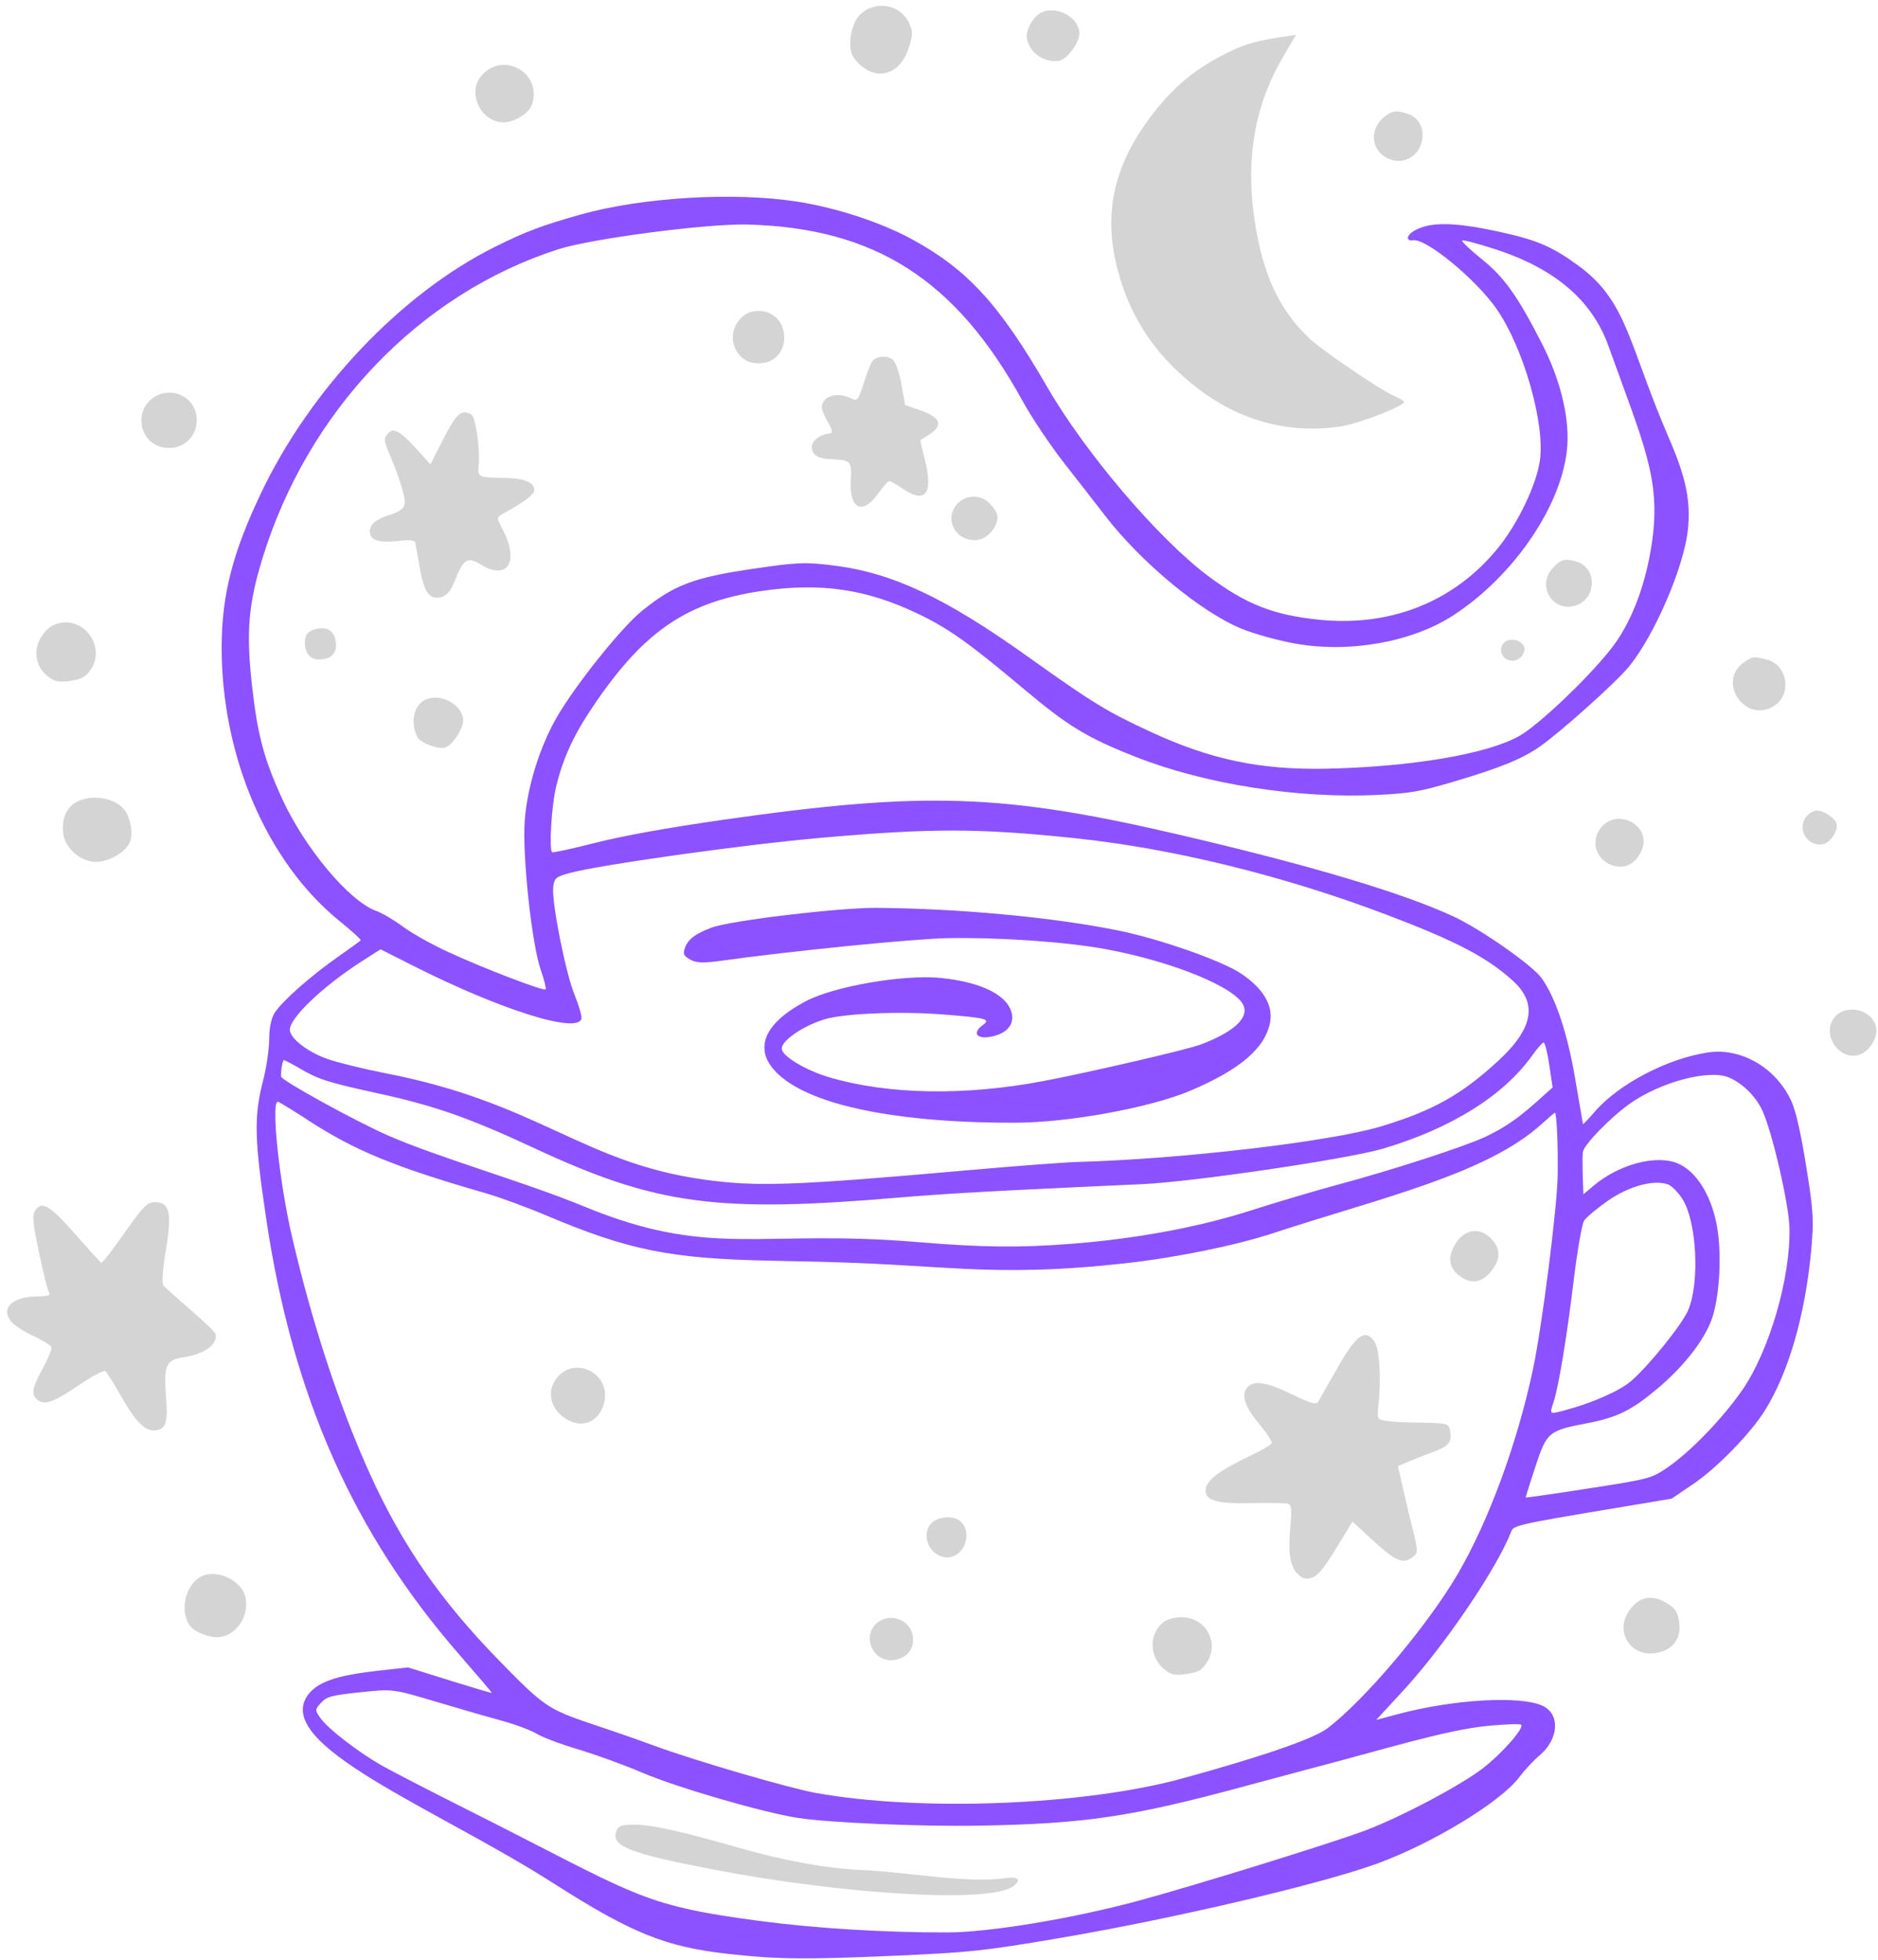 <?xml version="1.0" encoding="UTF-8" standalone="no"?><svg xmlns="http://www.w3.org/2000/svg" xmlns:xlink="http://www.w3.org/1999/xlink" fill="#000000" height="787.8" preserveAspectRatio="xMidYMid meet" version="1" viewBox="121.4 105.2 755.0 787.8" width="755" zoomAndPan="magnify"><g><g id="change1_1"><path d="M 323.234 796.957 C 328.613 798.426 334.938 800.801 337.219 802.203 C 339.508 803.613 347.031 806.441 353.941 808.488 C 360.836 810.527 372.395 814.73 379.574 817.805 C 393.562 823.793 428.18 833.855 442.188 836.004 C 454.867 837.949 491.453 839.516 514.805 839.113 C 557.43 838.383 576.234 835.602 621.598 823.324 C 632.91 820.262 644.324 817.195 647 816.504 C 677.652 808.543 702.605 800.594 719.797 798.973 C 726.547 798.34 732.402 798.141 732.914 798.527 C 734.41 799.672 725.285 810.07 717.527 816.055 C 708.516 823.008 684.434 835.734 670.102 841.117 C 656.797 846.113 601.699 863.18 579.191 869.273 C 552.762 876.434 519.25 881.996 502.324 882.039 C 477.004 882.105 449.258 880.402 426.598 877.395 C 377.754 870.906 377.973 867.188 308.293 832.191 C 292.855 824.438 277.566 816.527 274.156 814.527 C 264.82 809.059 253.402 800.215 250.453 796.172 C 247.93 792.703 247.926 792.512 250.43 789.754 C 252.703 787.242 254.543 786.742 266.125 785.504 C 279.148 784.105 279.367 784.133 296.328 789.184 C 296.449 789.164 311.379 793.719 323.234 796.957 Z M 791.949 581.324 C 793.398 581.836 796.02 584.457 797.711 587.09 C 803.527 596.137 804.824 620.609 800.09 631.879 C 797.691 637.574 784.383 654.109 777.145 660.371 C 772.496 664.395 761.418 669.262 750.094 672.246 C 744.316 673.773 744.316 673.773 745.926 668.973 C 747.977 662.836 751.277 642.965 754.02 620.227 C 755.461 608.246 757.387 597.23 758.27 595.883 C 759.156 594.535 763.477 590.918 767.828 587.883 C 776.207 582.039 786.258 579.305 791.949 581.324 Z M 816.426 538.336 C 822.09 540.719 827.602 546.273 830.129 552.141 C 834.211 561.621 840.551 589.289 840.797 598.703 C 841.324 618.797 832.676 648.453 821.695 664.211 C 813.668 675.727 800.543 689.242 791.461 695.344 C 785.172 699.566 784.434 699.758 759.906 703.574 C 746.059 705.73 734.773 707.352 734.75 707.188 C 734.727 707.027 736.48 701.469 738.629 694.906 C 743.203 680.93 743.965 680.285 759.258 677.371 C 771.754 674.992 777.457 672.148 788.438 662.82 C 799.312 653.586 807.68 642.375 810.145 633.746 C 813.008 623.719 813.574 607.305 811.418 596.82 C 809.02 585.172 803.164 576.043 796.113 572.977 C 787.414 569.191 772.367 573.148 761.91 581.973 L 757.961 585.305 C 757.863 582.492 757.359 571.055 757.77 568.281 C 758.195 565.359 768.859 554.379 776.574 548.918 C 788.961 540.148 808.438 534.977 816.426 538.336 Z M 244.934 555.332 C 264.031 567.762 279.797 574.25 316.926 584.957 C 322.418 586.543 333.109 590.473 340.926 593.777 C 374.051 607.793 390.934 611.199 431.273 612.004 C 462.945 612.633 468.742 612.867 500.605 614.816 C 527.43 616.457 547.363 615.969 573.938 613.02 C 594.254 610.766 618.145 605.895 633.254 600.926 C 676.031 586.859 719.098 577.258 741.27 556.969 C 743.914 554.551 746.234 552.586 746.496 552.547 C 747.219 552.441 747.812 565.68 747.625 577.594 C 747.414 590.809 741.332 638.559 737.66 655.789 C 731.324 685.547 719.77 716.938 707.363 738.086 C 695.18 758.863 670.078 788.574 655.105 799.945 C 649.535 804.176 629.395 811.148 596.984 820.074 C 557.418 830.965 491.398 833.578 449.215 825.926 C 438.34 823.953 400.707 812.953 384.578 807.031 C 340.852 790.977 346.277 797.578 321.922 772.598 C 298.594 748.672 283.211 726.477 270.312 698.137 C 258.039 671.172 246.816 637.031 238.738 602.09 C 233.664 580.152 230.328 548.469 233.051 548.066 C 233.523 547.996 245.059 555.312 244.934 555.332 Z M 241.871 534.695 C 249.34 539.09 253.273 540.348 273.004 544.648 C 296.105 549.68 309.883 554.504 336.324 566.816 C 385.277 589.617 409.707 592.887 483.684 586.543 C 509.27 584.352 547.316 582.777 580.625 581.23 C 601.492 580.258 663.52 571.098 677.555 566.914 C 704.918 558.758 725.836 545.684 737.359 529.531 C 739.375 526.711 741.422 524.363 741.941 524.289 C 742.465 524.211 743.484 528.203 744.234 533.254 L 745.586 542.359 C 735.895 551.047 729.891 556.93 718.289 562.316 C 709.855 566.238 681.348 575.484 659.988 581.23 C 650.617 583.75 634.648 588.48 624.336 591.789 C 603.414 598.508 578.242 603.18 552.012 605.219 C 531.191 606.836 515.965 606.664 490.438 604.523 C 426.43 599.156 407.469 611.363 356.117 590.16 C 332.371 580.359 297.113 570.371 277.195 561.574 C 263.961 555.73 234.621 539.57 234.426 538.02 C 234.199 536.25 234.973 531.453 235.492 531.375 C 235.953 531.309 241.996 534.676 241.871 534.695 Z M 451.309 442.016 C 495.988 438.078 514.812 438.109 553.625 442.168 C 592.988 446.285 637.629 457.262 679.105 473.02 C 706.59 483.461 719.027 489.953 729.395 499.258 C 739.77 508.57 737.879 518.738 723.285 532.066 C 708.676 545.414 697.273 551.758 676.707 557.984 C 656.457 564.117 596.773 571.121 554.688 572.305 C 549.488 572.449 530.43 573.883 512.301 575.484 C 440.246 581.863 425.625 582.383 404.098 579.344 C 355.285 572.449 337.996 548.57 276.375 536.641 C 267.848 534.988 257.305 532.398 253.074 530.918 C 245.352 528.211 238.453 523.008 237.934 519.488 C 237.262 514.969 251.027 501.738 267.039 491.516 L 274.387 486.824 L 287.492 493.438 C 322.664 511.191 353.723 520.949 355.141 514.699 C 355.371 513.684 354.121 509.328 352.395 505.141 C 348.809 496.43 343.094 467.566 343.805 461.754 C 344.234 458.219 344.859 457.684 350.281 456.195 C 362.457 452.859 420.141 444.762 451.309 442.016 Z M 421.805 195.465 C 473.215 196.781 505.746 217.648 532.555 266.496 C 536.199 273.141 543.836 284.512 549.484 291.719 C 555.137 298.922 562.391 308.238 565.57 312.383 C 580.055 331.242 604.32 351.348 620.609 357.98 C 625.742 360.07 635.488 362.758 642.27 363.949 C 664.09 367.797 689.184 363.293 705.652 352.578 C 730.398 336.48 749.879 307.523 751.492 284.43 C 752.32 272.59 748.562 257.488 741.234 243.211 C 731.332 223.906 726.164 216.672 717.051 209.34 C 712.516 205.691 708.961 202.316 709.227 201.914 C 709.496 201.512 715.648 203.133 722.973 205.535 C 746.699 213.328 761.508 226.059 768.031 244.273 C 782.219 283.867 789.18 297.77 785.57 322.953 C 783.199 339.516 777.77 354.219 770.23 364.488 C 762.02 375.676 740.422 396.441 732.18 401.074 C 719.234 408.352 688.883 413.496 654.648 414.215 C 628.199 414.766 608.121 410.57 584.148 399.477 C 566.23 391.184 560.812 387.867 534.492 369.086 C 501.324 345.414 480.176 335.492 456.551 332.527 C 445.078 331.086 441.832 331.227 423.504 333.945 C 400.129 337.414 392.297 340.414 379.426 350.824 C 371.23 357.453 352.812 380.457 345.285 393.461 C 338.434 405.301 333.441 421.27 332.379 434.754 C 331.285 448.605 335.105 484.41 338.816 495.152 C 340.16 499.031 341.039 502.535 340.766 502.906 C 340.105 503.793 315.992 494.559 301.43 487.84 C 294.984 484.867 286.953 480.355 283.355 477.688 C 279.848 475.086 274.965 472.211 272.699 471.414 C 261.922 467.617 243.945 446.199 234.836 426.301 C 227.492 410.25 224.93 400.637 222.715 380.793 C 220.336 359.535 221.223 348.379 226.73 330.254 C 244.852 270.613 289.914 223.379 345.84 205.406 C 359.109 201.141 405.652 195.047 421.805 195.465 Z M 354.469 191.543 C 339.027 195.922 332.621 198.348 320.363 204.445 C 282.684 223.191 246.117 261.73 226.219 303.676 C 214.883 327.566 210.613 344.215 210.516 364.953 C 210.309 408.93 228.691 451.801 257.91 475.461 C 262.797 479.418 266.625 482.91 266.406 483.207 C 266.188 483.5 262.09 486.48 257.41 489.746 C 246.75 497.188 235.172 507.363 231.996 512.086 C 230.48 514.34 229.648 518.137 229.621 522.941 C 229.598 527.035 228.508 534.453 227.176 539.574 C 223.434 553.977 223.645 563.148 228.469 595.449 C 239.074 666.516 263.445 721.453 306.074 770.387 C 313.203 778.574 319.066 785.457 319.102 785.684 C 319.129 785.883 316.227 785.172 285.41 775.496 C 266.25 777.684 251.191 778.5 245.262 786.496 C 230.395 806.547 296.758 832.176 343.387 861.961 C 375.352 882.383 388.938 887.879 414.402 890.691 C 434.246 892.887 445.242 892.992 482.219 891.355 C 511.359 890.066 517.113 889.441 547.324 884.312 C 592.766 876.598 651.848 862.754 674.84 854.438 C 696.945 846.445 724.594 829.676 732.117 819.699 C 734.324 816.773 737.957 812.863 740.191 811.012 C 748.102 804.449 748.781 794.266 741.531 790.914 C 732.504 786.742 705.492 788.34 682.977 794.379 L 674.66 796.609 L 685.316 785.074 C 702.074 766.934 723.457 735.402 729.051 720.582 C 730.035 717.969 736.133 717.254 793.41 707.668 L 802.031 701.84 C 811.742 695.273 825.32 681.309 831.105 671.938 C 840.496 656.719 847.059 634.031 849.492 608.34 C 850.676 595.82 850.488 592.465 847.555 574.168 C 845.395 560.684 843.395 551.883 841.594 547.918 C 835.512 534.535 821.453 526.297 808.09 528.277 C 791.762 530.703 772.148 540.961 762.52 552.117 C 759.961 555.082 757.855 557.277 757.789 557.055 C 757.727 556.832 756.324 548.688 754.656 538.848 C 751.566 520.578 746.758 506.188 741.129 498.355 C 737.453 493.246 716.957 478.895 705.988 473.75 C 685.844 464.301 648.668 453.184 596.18 440.914 C 524.766 424.219 493.176 423.164 411.938 434.777 C 390.188 437.887 371.859 441.188 361.012 443.953 C 351.641 446.34 343.762 448.051 343.391 447.785 C 342.074 446.84 343.117 429.199 344.938 421.605 C 347.895 409.281 352.441 399.723 361.648 386.469 C 381.184 358.363 398.199 347.082 427.574 342.77 C 451.312 339.289 469.84 342.008 490.66 352.031 C 502.766 357.855 511.133 363.805 532.504 381.762 C 550.957 397.27 558.309 401.734 578.324 409.598 C 606.109 420.516 643.484 426.34 675.543 424.746 C 688.32 424.113 692.395 423.402 705.617 419.488 C 724.598 413.875 733.488 410.238 740.707 405.137 C 749.184 399.148 770.906 379.664 776.098 373.398 C 786.383 360.98 798.309 333.43 799.953 318.297 C 801.191 306.926 799.246 297.273 792.652 282.043 C 776 243.57 775.805 226.641 756.262 212.227 C 746.02 204.672 739.715 201.871 726.055 198.801 C 706.68 194.449 696.699 194.188 690.137 197.859 C 686.812 199.723 686.41 202.238 689.516 201.777 C 694.734 201.004 714.543 217.273 722.945 229.234 C 733.715 244.566 742.555 275.234 740.496 290.145 C 739.129 300.07 731.586 315.801 723.406 325.777 C 705.906 347.137 680.418 357.273 651.645 354.32 C 633.355 352.445 622.441 348.16 607.324 336.922 C 587.355 322.078 557.852 287.473 542.438 260.824 C 523.191 227.547 510.34 213.508 487.992 201.359 C 475.418 194.527 457.785 188.75 441.93 186.266 C 416.422 182.27 379.234 184.512 354.469 191.543" fill="#8c52ff"/></g><g id="change1_2"><path d="M 407.441 478.113 C 400.848 480.598 398.004 482.777 396.742 486.312 C 395.895 488.688 396.207 489.375 398.84 490.926 C 401.195 492.316 404.164 492.434 411.34 491.43 C 439.449 487.5 488.469 482.598 502.199 482.344 C 523.391 481.957 550.445 483.852 566.379 486.84 C 593.18 491.867 618.242 502.164 621.324 509.41 C 623.48 514.48 617.301 520.113 604.113 525.105 C 598.789 527.121 559.891 536.152 540.977 539.766 C 509.336 545.809 478.32 545.258 454.664 538.238 C 445.496 535.516 436.148 529.973 435.707 526.996 C 435.23 523.766 444.043 517.625 453.008 514.938 C 460.902 512.574 483.496 511.656 500.508 513.012 C 518.242 514.422 519.812 514.852 516.398 517.367 C 512.383 520.328 513.852 522.84 519.137 522.059 C 525.363 521.133 528.938 517.691 528.277 513.258 C 527.137 505.57 516.469 500.035 499.527 498.332 C 484.781 496.852 456.871 501.652 445.441 507.641 C 425.945 517.852 423.32 530.02 438.398 540.285 C 453.867 550.816 486.695 556.672 529.535 556.539 C 551.258 556.473 583.938 550.477 600.133 543.59 C 620.121 535.086 630.223 526.348 632.031 515.988 C 633.223 509.172 629.07 502.348 620.152 496.465 C 612.328 491.305 587.734 482.688 571.141 479.297 C 545.117 473.98 507.273 470.426 473.855 470.16 C 458.711 470.039 414.977 475.277 407.441 478.113" fill="#8c52ff"/></g><g id="change2_1"><path d="M 466.84 111.422 C 463.688 114.758 462.16 123.266 464.012 127.191 C 465.863 131.117 470.582 134.484 474.625 134.762 C 480.023 135.137 484.691 131.086 486.844 124.164 C 488.449 119.004 488.43 117.535 486.688 114.102 C 482.895 106.621 472.684 105.242 466.84 111.422" fill="#d4d4d4"/></g><g id="change2_2"><path d="M 314.953 135.629 C 309.129 142.359 314.438 154.004 323.496 154.375 C 327.848 154.551 333.926 150.922 335.188 147.391 C 339.73 134.711 323.77 125.434 314.953 135.629" fill="#d4d4d4"/></g><g id="change2_3"><path d="M 539.473 110.57 C 536.492 112.355 533.766 117.43 534.203 120.375 C 535.078 126.293 540.992 130.535 547.102 129.629 C 550.645 129.102 555.875 121.602 555.316 117.844 C 554.359 111.383 545.164 107.164 539.473 110.57" fill="#d4d4d4"/></g><g id="change2_4"><path d="M 615.039 126.285 C 601.402 133.094 592.805 140.289 583.645 152.57 C 568.906 172.32 564.855 191.707 570.801 213.996 C 576.129 233.977 586.84 249.422 604.391 262.438 C 620.887 274.672 640.195 279.598 660.172 276.676 C 667.34 275.629 686.078 268.414 685.84 266.797 C 685.773 266.344 684.055 265.277 682.004 264.422 C 676.586 262.152 653.344 246.406 647.914 241.332 C 635.695 229.906 628.992 215.445 625.73 193.477 C 622.07 168.809 625.863 147.363 637.332 127.883 L 642.441 119.199 C 631.668 120.867 624.645 121.492 615.039 126.285" fill="#d4d4d4"/></g><g id="change2_5"><path d="M 678.164 151.977 C 672.441 156.305 672.254 164.152 677.777 167.98 C 683.355 171.844 690.48 169.582 692.648 163.254 C 694.512 157.816 692.359 152.691 687.508 151.027 C 682.953 149.465 681.254 149.637 678.164 151.977" fill="#d4d4d4"/></g><g id="change2_6"><path d="M 182.898 265.164 C 174.961 270.738 177.691 283.461 187.176 285.09 C 195.043 286.438 201.348 280.473 200.402 272.566 C 199.414 264.309 189.867 260.273 182.898 265.164" fill="#d4d4d4"/></g><g id="change2_7"><path d="M 138.562 360.387 C 134.559 365.781 135.355 372.867 140.414 376.922 C 143.262 379.199 145.074 379.59 149.656 378.91 C 154.234 378.23 155.852 377.332 157.906 374.324 C 163.66 365.891 156.23 354.043 146.125 355.539 C 142.836 356.027 140.848 357.305 138.562 360.387" fill="#d4d4d4"/></g><g id="change2_8"><path d="M 151.695 427.859 C 147.988 430.051 146.039 435.035 146.82 440.32 C 147.816 447.02 155.062 452.547 161.578 451.578 C 166.867 450.793 172.414 447.113 173.695 443.535 C 175.062 439.734 173.676 433.035 170.926 430.141 C 166.566 425.555 157.438 424.473 151.695 427.859" fill="#d4d4d4"/></g><g id="change2_9"><path d="M 822.406 371.539 C 811.855 379 822.355 395.473 833.828 389.461 C 841.961 385.199 840.484 372.59 831.59 370.324 C 826.227 368.957 826.016 368.984 822.406 371.539" fill="#d4d4d4"/></g><g id="change2_10"><path d="M 764.719 438.305 C 760.543 443.938 763.445 451.574 770.43 453.312 C 775.055 454.465 778.973 452.277 781.297 447.254 C 785.945 437.195 771.375 429.332 764.719 438.305" fill="#d4d4d4"/></g><g id="change2_11"><path d="M 847.379 433.723 C 843.809 438.582 848.031 445.512 854.023 444.621 C 856.977 444.184 860.242 439.617 859.789 436.562 C 859.434 434.16 854.113 430.68 851.414 431.082 C 850.121 431.273 848.305 432.461 847.379 433.723" fill="#d4d4d4"/></g><g id="change2_12"><path d="M 135.301 592.23 C 134.336 593.82 134.762 597.832 137.031 608.539 C 138.684 616.34 140.48 623.543 141.023 624.516 C 141.844 626.004 141.047 626.305 136.133 626.367 C 126.066 626.496 121.375 631.336 126.109 636.695 C 127.418 638.176 131.418 640.715 135.156 642.438 C 138.895 644.156 141.977 646.145 142.125 646.926 C 142.273 647.699 140.609 651.59 138.398 655.641 C 134.188 663.352 133.824 666.004 136.684 668.082 C 139.508 670.137 143.152 668.797 153.074 662.047 C 158.309 658.488 163.168 655.91 163.762 656.379 C 164.359 656.855 167.234 661.445 170.184 666.652 C 176.148 677.172 179.93 680.812 184.219 680.176 C 188.176 679.59 188.949 676.836 188.121 666.27 C 187.176 654.164 188.203 651.852 194.996 650.844 C 203.453 649.59 208.711 645.926 208.145 641.688 C 207.879 639.723 188.738 624.035 187.035 621.891 C 186.426 621.117 186.898 614.707 188.098 607.566 C 190.602 592.664 189.535 588.289 183.461 588.484 C 180.5 588.582 178.73 590.406 171.328 600.988 C 166.551 607.82 162.387 613.152 162.047 612.871 C 161.711 612.594 156.816 607.164 151.262 600.906 C 141.004 589.34 138.023 587.723 135.301 592.23" fill="#d4d4d4"/></g><g id="change2_13"><path d="M 858.688 514.465 C 854.016 520.766 859.949 530.668 867.703 529.516 C 872.172 528.852 876.352 523.07 875.672 518.488 C 874.555 510.973 863.262 508.297 858.688 514.465" fill="#d4d4d4"/></g><g id="change2_14"><path d="M 201.75 739.242 C 195.688 742.895 193.625 753.199 197.824 758.84 C 199.762 761.441 206.238 763.836 209.883 763.293 C 216.531 762.305 221.293 755.234 220.211 747.953 C 219.113 740.551 208.156 735.383 201.75 739.242" fill="#d4d4d4"/></g><g id="change2_15"><path d="M 776.621 752.301 C 770.355 760.75 776.559 771.281 786.895 769.746 C 793.824 768.719 797.441 763.949 796.434 757.164 C 795.84 753.172 794.895 751.738 791.477 749.637 C 781.664 743.617 776.902 752.258 776.621 752.301" fill="#d4d4d4"/></g><g id="change2_16"><path d="M 422.039 231.035 C 411.227 237.066 416.043 252.93 428.145 251.137 C 440.242 249.34 439.195 230.84 426.961 230.211 C 425.266 230.121 422.996 230.504 422.039 231.035" fill="#d4d4d4"/></g><g id="change2_17"><path d="M 299.648 281.672 L 294.438 291.867 C 284.66 281.094 280.266 275.453 277.039 279.805 C 275.598 281.75 275.734 282.641 278.441 288.84 C 280.113 292.676 282.219 298.527 283.195 302.062 C 285.141 309.098 284.531 310.059 276.41 312.781 C 271.492 314.43 269.258 317.195 270.324 320.301 C 271.176 322.762 275.238 323.492 282.781 322.539 C 286.082 322.121 288.191 322.441 288.367 323.387 C 291.008 337.414 291.336 347.215 298.875 345.234 C 301.047 344.664 302.695 342.629 304.301 338.551 C 307.707 329.883 309.375 328.852 314.703 332.145 C 325.434 338.773 330.293 330.973 323.477 318.055 C 320.891 313.156 320.891 313.156 324.113 311.41 C 331.227 307.562 335.762 304.277 336.098 302.734 C 336.793 299.52 332.859 297.547 325.391 297.371 C 313.102 297.082 313.449 297.246 313.883 291.863 C 314.336 286.273 312.934 275.18 311.441 272.535 C 310.855 271.496 309.145 270.836 307.617 271.062 C 305.578 271.367 303.496 274.137 299.648 281.672" fill="#d4d4d4"/></g><g id="change2_18"><path d="M 468.531 259.547 C 466.262 266.488 466.16 266.59 462.992 265.105 C 458.863 263.172 454.129 263.906 452.426 266.742 C 451.316 268.594 451.559 269.871 453.824 274.098 C 456.445 278.992 456.461 279.23 454.215 279.562 C 450.453 280.121 447.387 282.914 447.762 285.441 C 448.199 288.379 450.547 289.633 455.98 289.832 C 463.344 290.102 463.906 290.723 463.434 298.004 C 462.664 309.766 468.023 312.555 474.379 303.703 C 476.309 301.016 478.355 298.672 478.832 298.602 C 479.324 298.527 481.719 299.855 484.262 301.613 C 493.172 307.77 496.531 303.898 493.453 291.027 L 491.348 282.215 L 495.07 279.809 C 500.684 276.18 499.594 273.074 491.738 270.285 L 485.273 267.988 L 483.816 259.801 C 482.984 255.121 481.52 250.863 480.391 249.863 C 478.07 247.809 473.336 248.309 471.867 250.77 C 472.051 250.742 471.395 250.812 468.531 259.547" fill="#d4d4d4"/></g><g id="change2_19"><path d="M 505.492 308.691 C 500.992 315.195 506.586 323.418 514.691 322.215 C 518.805 321.605 522.934 316.262 522.348 312.312 C 522.18 311.18 520.609 308.848 518.969 307.293 C 515.027 303.555 508.582 304.223 505.492 308.691" fill="#d4d4d4"/></g><g id="change2_20"><path d="M 244.824 360.043 C 244.129 360.98 243.781 363.141 244.047 364.902 C 244.656 369.012 247.086 370.812 251.195 370.203 C 255.23 369.605 256.988 367.184 256.379 363.07 C 255.781 359.035 253.359 357.277 249.246 357.887 C 247.484 358.148 245.52 359.105 244.824 360.043" fill="#d4d4d4"/></g><g id="change2_21"><path d="M 291.727 386.859 C 287.523 389.375 286.367 396.441 289.309 401.648 C 290.508 403.773 296.891 406.285 299.945 405.832 C 303.066 405.367 308.098 397.656 307.574 394.133 C 306.613 387.672 297.422 383.453 291.727 386.859" fill="#d4d4d4"/></g><g id="change2_22"><path d="M 745.379 333.875 C 739.68 340.418 744.809 350.254 753.266 349 C 763.02 347.551 764.371 333.582 755.023 330.902 C 750.383 329.57 748.668 330.102 745.379 333.875" fill="#d4d4d4"/></g><g id="change2_23"><path d="M 724.953 365.566 C 724.059 371.102 731.645 372.922 733.922 367.719 C 734.648 366.051 734.383 364.922 732.957 363.66 C 730.223 361.234 725.469 362.367 724.953 365.566" fill="#d4d4d4"/></g><g id="change2_24"><path d="M 706.539 605.18 C 703.219 610.598 703.809 614.879 708.344 618.238 C 713.027 621.715 717.492 620.844 721.293 615.719 C 724.922 610.824 724.633 606.699 720.371 602.648 C 715.926 598.422 710.023 599.504 706.539 605.18" fill="#d4d4d4"/></g><g id="change2_25"><path d="M 345.023 659.434 C 341.312 664.438 342.531 670.949 347.926 674.922 C 354.762 679.961 362.203 677.297 364.293 669.062 C 367.27 657.332 352.176 649.789 345.023 659.434" fill="#d4d4d4"/></g><g id="change2_26"><path d="M 651.449 668.523 C 650.613 670.055 648.473 669.473 640.316 665.492 C 630.352 660.629 625.027 659.961 622.574 663.266 C 620.375 666.234 622.062 671.027 627.637 677.645 C 630.691 681.27 632.906 684.688 632.641 685.363 C 632.375 686.035 628.344 688.383 623.633 690.609 C 612.191 696.027 606.77 700.039 606.191 703.516 C 605.395 708.316 610.031 709.801 624.746 709.449 C 632.047 709.273 638.59 709.406 639.438 709.746 C 642.914 711.137 635.973 731.34 643.266 738.113 C 645.27 739.98 646.73 740.277 649.109 739.305 C 652.578 737.883 655.906 732.133 665.109 716.863 C 680.293 730.816 684.039 735.145 689.215 731.242 C 692.527 728.742 691.203 728.898 685.664 704.508 L 683.41 694.578 L 687.988 692.637 C 700.316 687.41 705.414 687.52 704.469 681.129 C 703.883 677.188 704.133 677.254 689.574 677.047 C 684.883 676.977 679.664 676.637 677.996 676.293 C 675.02 675.672 674.977 675.539 675.656 668.953 C 676.742 658.469 675.887 647.047 673.809 644.258 C 670.141 639.328 666.656 641.836 659.312 654.691 C 659.438 654.676 654.348 663.246 651.449 668.523" fill="#d4d4d4"/></g><g id="change2_27"><path d="M 495.18 718.312 C 491.406 723.973 496.531 732.156 503.227 731.164 C 509.922 730.172 512.438 720.035 506.91 716.336 C 503.574 714.105 497.277 715.164 495.18 718.312" fill="#d4d4d4"/></g><g id="change2_28"><path d="M 475.211 756.773 C 467.336 761.352 471.59 773.641 480.676 772.551 C 485.984 771.918 489.121 767.98 488.367 762.902 C 487.48 756.914 480.535 753.676 475.211 756.773" fill="#d4d4d4"/></g><g id="change2_29"><path d="M 586.75 759.949 C 583.355 764.918 584.434 771.938 589.219 776.031 C 592.121 778.516 593.629 778.859 598.445 778.145 C 603.262 777.43 604.598 776.664 606.629 773.449 C 612.227 764.586 604.93 753.891 594.355 755.461 C 590.48 756.035 588.711 757.078 586.75 759.949" fill="#d4d4d4"/></g><g id="change2_30"><path d="M 369.172 841.344 C 367.023 847.285 374.301 850.207 406.93 856.508 C 461.066 866.961 519.465 870.336 528.637 863.539 C 532.141 860.941 530.91 859.461 525.855 860.18 C 510.07 862.434 486.957 857.828 467.383 856.922 C 453.211 856.262 435.957 853.086 417.391 847.715 C 395.312 841.332 382.703 838.59 375.953 838.707 C 371.043 838.793 369.938 839.223 369.172 841.344" fill="#d4d4d4"/></g></g></svg>